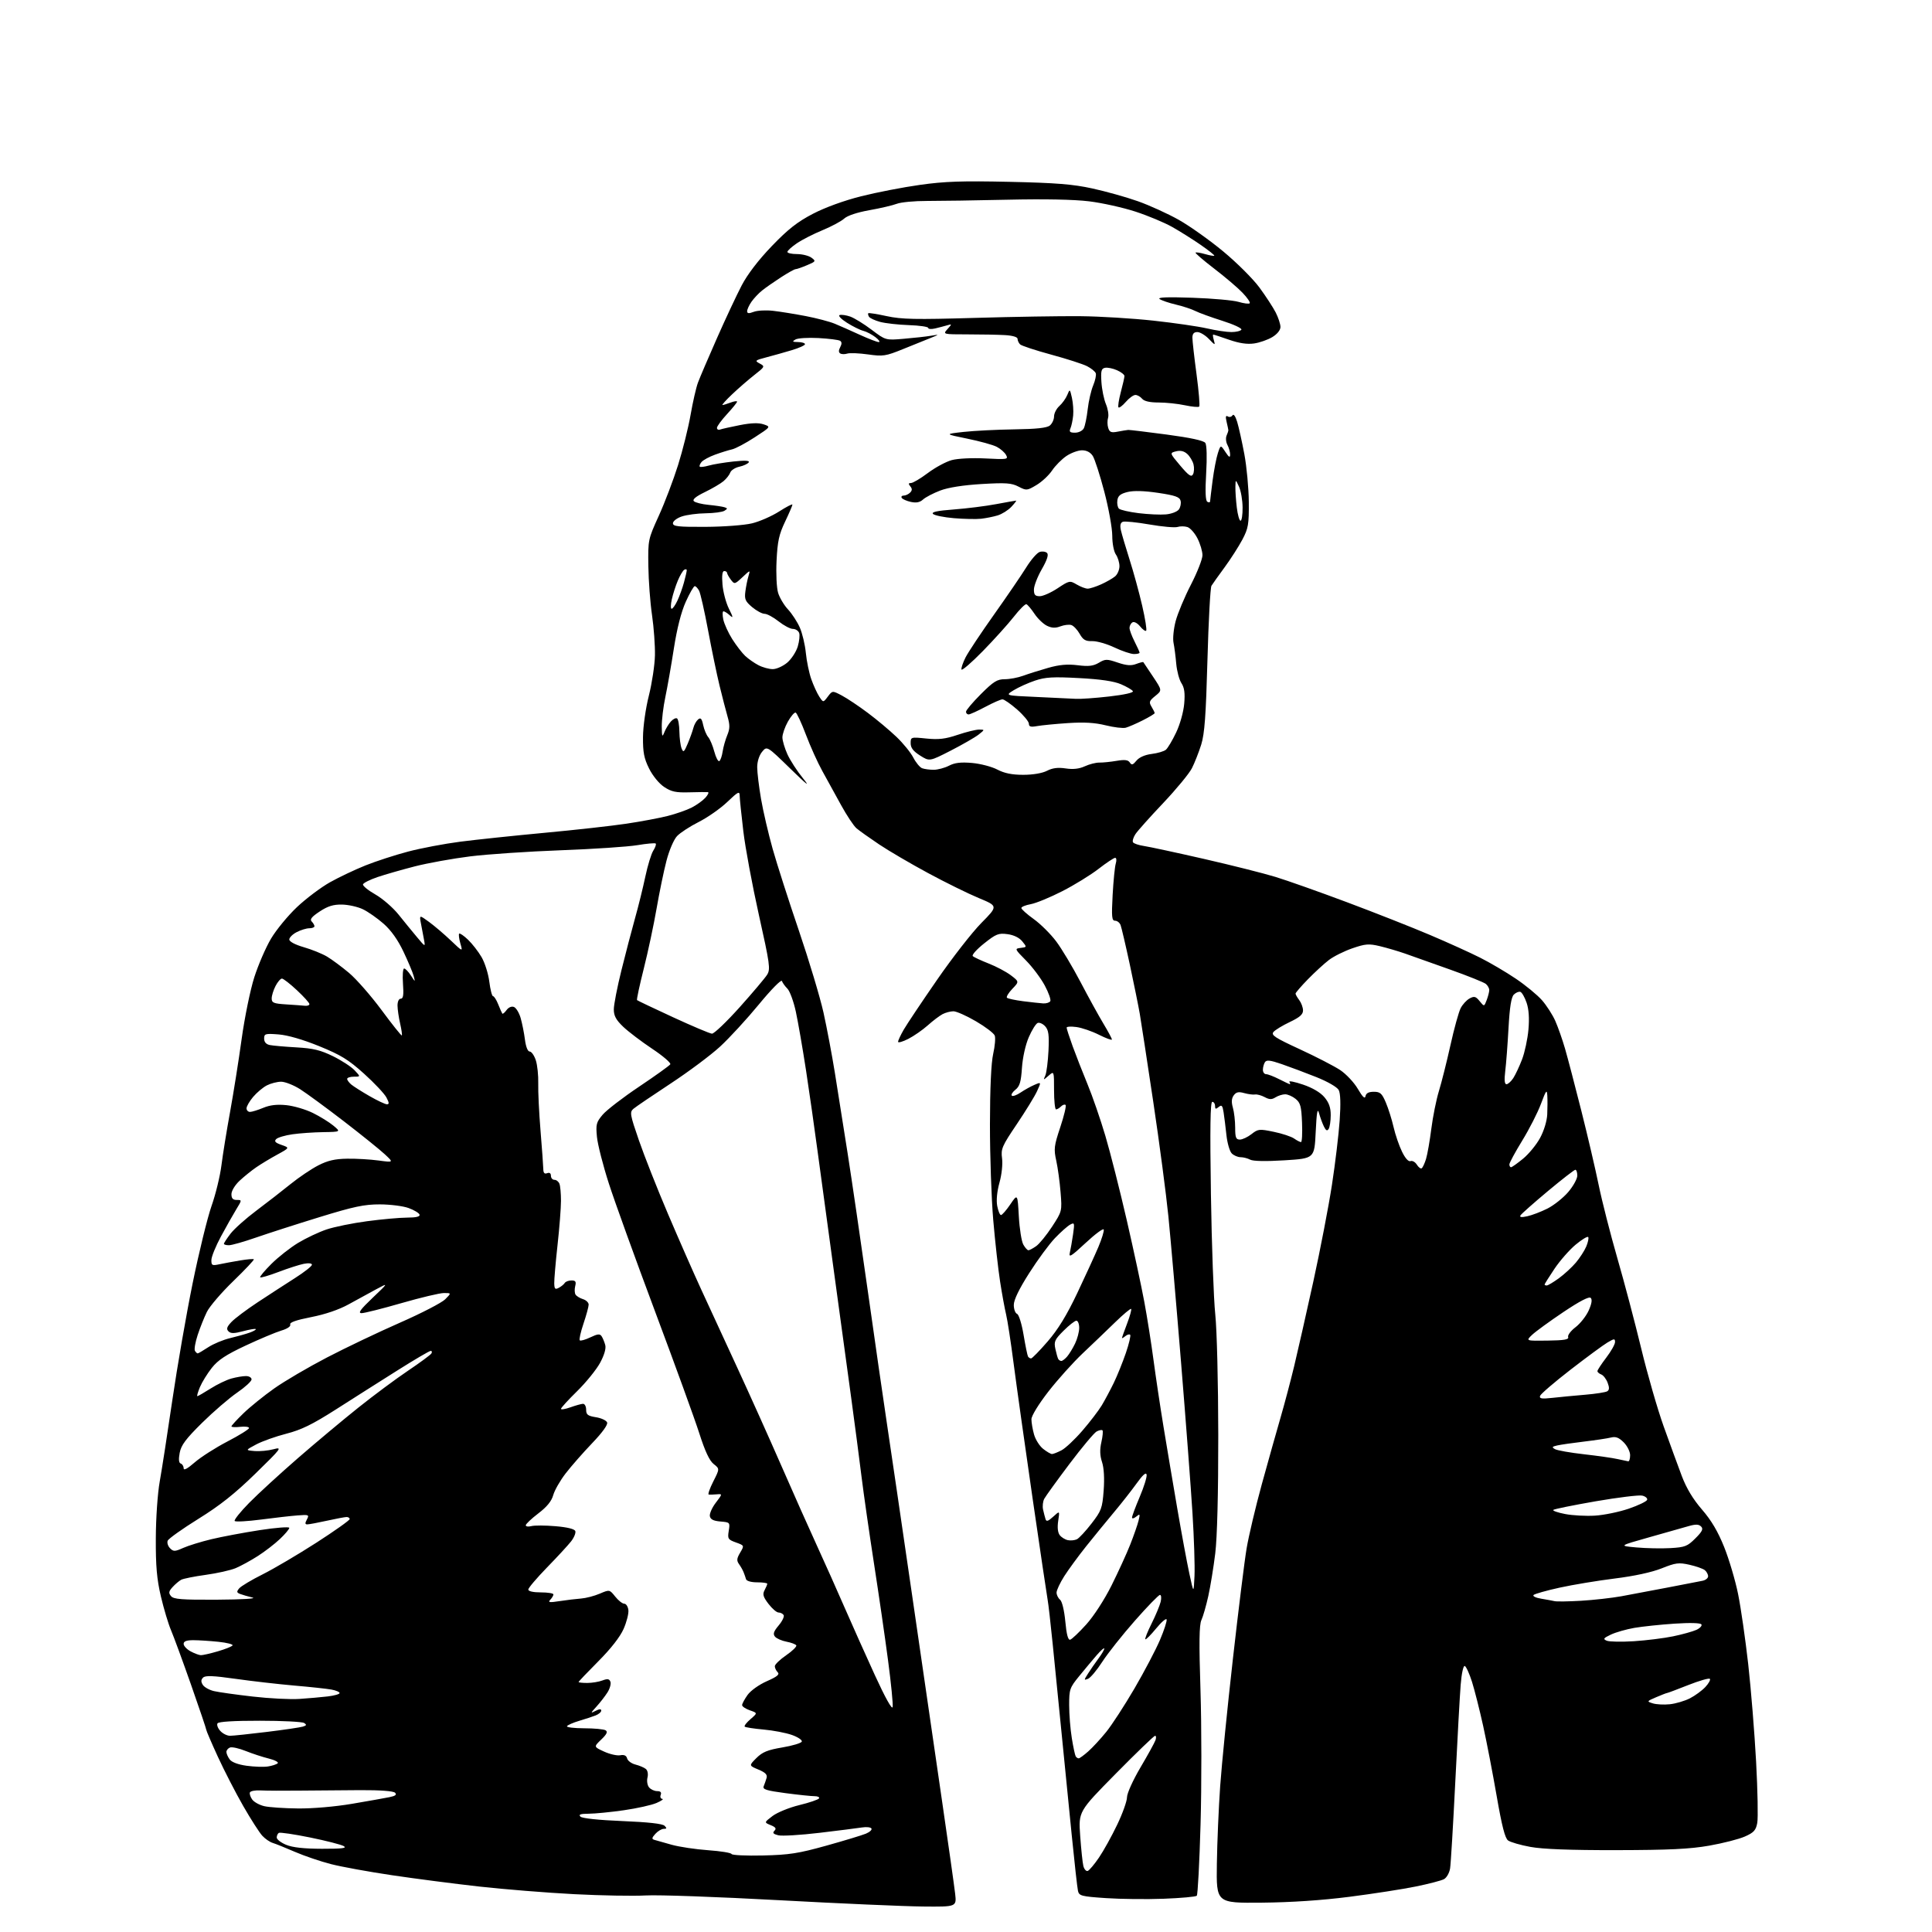 <?xml version="1.0" encoding="UTF-8" standalone="no"?>
<svg 
  version="1.1" 
  xmlns="http://www.w3.org/2000/svg" 
  xmlns:xlink="http://www.w3.org/1999/xlink" 
  xmlns:svg="http://www.w3.org/2000/svg"
  xmlns:rdf="http://www.w3.org/1999/02/22-rdf-syntax-ns#"
  xmlns:cc="http://creativecommons.org/ns#"
  xmlns:dc="http://purl.org/dc/elements/1.1/"
  viewBox="0 0 768 768"
  width="768"
  height="768"
>
<style>svg {background-color: white; }</style>"
<path stroke="none" fill="black" fill-rule="evenodd" d="M366.89,757.87C359.53,757.80 333.70,756.67 309.50,755.35C285.30,754.03 261.54,753.18 256.71,753.47C251.87,753.75 239.05,753.52 228.21,752.96C217.37,752.40 200.40,751.03 190.50,749.93C180.60,748.82 164.99,746.80 155.82,745.43C146.65,744.07 135.75,742.09 131.60,741.02C127.45,739.96 121.00,737.77 117.28,736.16C113.55,734.54 109.56,732.94 108.41,732.59C107.26,732.25 105.39,730.96 104.26,729.73C103.12,728.50 99.72,723.20 96.70,717.94C93.68,712.68 89.14,703.86 86.60,698.33C84.07,692.81 82.00,687.99 82.00,687.63C82.00,687.27 79.28,679.21 75.95,669.73C72.62,660.26 69.03,650.48 67.97,648.00C66.91,645.52 65.11,639.50 63.96,634.62C62.34,627.71 61.89,622.56 61.94,611.50C61.97,603.47 62.65,593.62 63.50,588.89C64.33,584.27 66.59,569.70 68.52,556.50C70.44,543.30 74.07,522.44 76.57,510.16C79.07,497.87 82.46,484.04 84.08,479.42C85.71,474.81 87.48,467.54 88.02,463.27C88.56,458.99 90.10,449.43 91.46,442.00C92.81,434.57 94.89,421.52 96.06,413.00C97.25,404.41 99.49,393.48 101.08,388.50C102.66,383.55 105.65,376.64 107.73,373.14C109.80,369.64 114.46,363.98 118.07,360.57C121.69,357.16 127.60,352.72 131.20,350.70C134.81,348.68 141.16,345.67 145.31,344.01C149.46,342.35 157.05,339.88 162.18,338.53C167.31,337.17 176.68,335.40 183.00,334.58C189.32,333.77 204.40,332.18 216.50,331.05C228.60,329.93 243.22,328.30 249.00,327.43C254.78,326.57 262.17,325.18 265.44,324.35C268.71,323.52 272.98,322.03 274.94,321.03C276.90,320.03 279.36,318.26 280.40,317.11C281.45,315.95 281.90,314.95 281.40,314.89C280.91,314.83 277.57,314.86 274.00,314.96C268.67,315.12 266.87,314.73 264.00,312.82C261.98,311.48 259.45,308.38 258.02,305.50C256.01,301.46 255.55,299.07 255.60,293.00C255.64,288.75 256.65,281.60 257.94,276.50C259.18,271.55 260.27,264.35 260.35,260.50C260.43,256.65 259.91,249.45 259.19,244.50C258.46,239.55 257.81,230.78 257.73,225.00C257.58,214.62 257.63,214.39 261.87,205.06C264.24,199.87 267.69,190.77 269.55,184.85C271.41,178.92 273.64,169.94 274.52,164.89C275.40,159.83 276.71,154.08 277.45,152.10C278.18,150.12 281.57,142.20 284.97,134.50C288.37,126.80 292.80,117.35 294.81,113.50C297.15,109.02 301.47,103.38 306.81,97.82C313.25,91.12 316.96,88.21 323.14,84.99C328.01,82.46 335.51,79.73 342.32,78.02C348.47,76.47 358.99,74.43 365.70,73.49C375.54,72.10 382.44,71.87 401.20,72.28C419.76,72.69 426.47,73.22 434.20,74.91C439.53,76.07 447.68,78.35 452.29,79.98C456.91,81.61 464.25,84.95 468.60,87.40C472.94,89.85 480.90,95.50 486.27,99.96C491.65,104.41 498.11,110.86 500.63,114.28C503.15,117.70 506.06,122.17 507.11,124.21C508.15,126.25 509.00,128.84 509.00,129.97C509.00,131.22 507.73,132.80 505.78,133.99C504.01,135.06 500.75,136.21 498.53,136.53C495.77,136.93 492.64,136.46 488.59,135.06C485.34,133.92 482.50,133.00 482.28,133.00C482.05,133.00 482.16,134.01 482.53,135.25C483.15,137.35 483.01,137.31 480.56,134.75C479.11,133.24 477.04,132.00 475.96,132.00C474.59,132.00 474.00,132.68 474.00,134.25C474.00,135.49 474.73,142.02 475.64,148.78C476.54,155.53 477.02,161.31 476.71,161.62C476.39,161.94 473.83,161.70 471.02,161.10C468.20,160.49 463.50,160.00 460.57,160.00C457.06,160.00 454.82,159.49 454.00,158.50C453.32,157.67 452.11,157.00 451.33,157.00C450.55,157.00 448.84,158.24 447.54,159.75C446.24,161.26 444.92,162.25 444.62,161.95C444.32,161.65 444.73,158.95 445.52,155.95C446.32,152.95 446.98,150.05 446.99,149.49C446.99,148.94 445.66,147.89 444.02,147.17C442.38,146.44 440.24,146.01 439.27,146.21C437.79,146.50 437.55,147.44 437.83,151.85C438.01,154.75 438.82,158.71 439.62,160.64C440.43,162.57 440.81,165.01 440.48,166.07C440.14,167.13 440.17,168.94 440.53,170.10C441.08,171.84 441.73,172.09 444.35,171.58C446.08,171.24 447.95,170.94 448.50,170.90C449.05,170.87 455.95,171.70 463.84,172.75C473.32,174.02 478.50,175.14 479.14,176.08C479.71,176.92 479.84,181.85 479.47,188.14C479.05,195.31 479.20,199.00 479.92,199.45C480.52,199.82 481.01,199.75 481.03,199.31C481.05,198.86 481.50,195.13 482.03,191.00C482.57,186.88 483.51,182.00 484.12,180.15C485.22,176.79 485.22,176.79 487.11,179.65C488.55,181.83 488.99,182.07 488.99,180.68C489.00,179.69 488.52,177.96 487.92,176.86C487.33,175.75 487.18,174.09 487.58,173.17C487.99,172.25 488.30,171.28 488.29,171.00C488.27,170.72 487.96,169.22 487.59,167.67C487.11,165.65 487.25,165.04 488.07,165.54C488.71,165.94 489.55,165.73 489.94,165.10C490.37,164.41 491.12,165.47 491.80,167.72C492.43,169.80 493.71,175.55 494.64,180.50C495.57,185.45 496.37,194.00 496.42,199.50C496.49,208.47 496.23,210.01 493.86,214.50C492.40,217.25 489.23,222.20 486.81,225.50C484.38,228.80 482.03,232.11 481.57,232.86C481.12,233.61 480.40,246.89 479.98,262.36C479.37,284.50 478.85,291.67 477.50,296.00C476.55,299.02 474.89,303.24 473.81,305.37C472.73,307.50 467.57,313.75 462.35,319.27C457.12,324.78 452.17,330.33 451.34,331.60C450.51,332.87 450.08,334.32 450.39,334.82C450.70,335.32 452.65,335.98 454.73,336.29C456.80,336.59 467.50,338.90 478.50,341.41C489.50,343.92 502.32,347.15 507.00,348.58C511.68,350.01 524.50,354.55 535.50,358.67C546.50,362.79 561.29,368.62 568.37,371.63C575.45,374.63 584.45,378.71 588.37,380.69C592.29,382.66 598.68,386.42 602.56,389.04C606.45,391.66 611.12,395.51 612.96,397.60C614.79,399.69 617.18,403.40 618.26,405.85C619.34,408.30 621.09,413.27 622.14,416.90C623.19,420.53 626.09,431.60 628.59,441.50C631.09,451.40 634.20,464.72 635.51,471.11C636.82,477.49 640.15,490.54 642.91,500.11C645.68,509.67 649.94,525.83 652.40,536.00C654.85,546.17 658.87,560.12 661.33,567.00C663.79,573.88 667.04,582.76 668.54,586.74C670.38,591.60 673.01,595.97 676.58,600.09C680.30,604.38 682.92,608.82 685.40,615.02C687.34,619.87 689.83,628.26 690.92,633.67C692.02,639.08 693.82,651.60 694.94,661.50C696.05,671.40 697.46,688.86 698.08,700.31C698.70,711.75 698.90,722.70 698.54,724.64C697.99,727.58 697.17,728.48 693.61,730.05C691.26,731.09 684.88,732.72 679.42,733.68C671.71,735.03 663.50,735.42 642.50,735.46C624.17,735.49 613.20,735.07 608.34,734.17C604.40,733.45 600.41,732.29 599.48,731.61C598.26,730.72 597.01,725.83 594.95,713.94C593.38,704.90 590.96,692.33 589.56,686.00C588.16,679.67 586.17,671.82 585.14,668.54C584.10,665.26 582.80,662.43 582.26,662.25C581.69,662.06 581.00,665.26 580.64,669.71C580.30,673.99 579.33,691.45 578.49,708.50C577.64,725.55 576.72,740.96 576.43,742.74C576.15,744.52 575.05,746.44 574.00,747.00C572.94,747.57 567.90,748.88 562.79,749.92C557.68,750.97 545.85,752.80 536.50,754.00C525.43,755.42 513.22,756.23 501.50,756.34C483.50,756.50 483.50,756.50 483.72,741.00C483.84,732.48 484.44,718.52 485.04,710.00C485.64,701.48 487.91,678.75 490.09,659.50C492.26,640.25 494.71,620.45 495.55,615.50C496.38,610.55 499.10,599.08 501.59,590.00C504.09,580.92 507.44,569.00 509.04,563.50C510.64,558.00 513.08,548.77 514.47,543.00C515.86,537.23 519.27,522.15 522.05,509.50C524.82,496.85 528.16,479.52 529.47,471.00C530.78,462.48 532.16,450.96 532.54,445.40C533.00,438.80 532.86,434.61 532.16,433.30C531.54,432.14 527.78,429.97 523.26,428.16C518.96,426.45 512.78,424.13 509.53,423.01C504.91,421.42 503.46,421.25 502.83,422.24C502.39,422.93 502.02,424.29 502.02,425.25C502.01,426.21 502.58,427.00 503.29,427.00C504.00,427.00 506.34,427.90 508.50,429.00C510.66,430.10 512.58,431.00 512.77,431.00C512.96,431.00 512.86,430.58 512.54,430.06C512.22,429.54 514.66,430.03 517.96,431.14C521.75,432.42 524.90,434.28 526.48,436.16C528.30,438.32 529.00,440.31 528.98,443.33C528.98,445.62 528.61,448.07 528.16,448.77C527.57,449.70 527.06,449.43 526.26,447.77C525.65,446.52 524.79,444.15 524.34,442.50C523.72,440.24 523.39,442.10 523.01,450.00C522.50,460.50 522.50,460.50 510.67,461.24C503.29,461.70 498.14,461.61 496.98,460.99C495.96,460.45 494.23,460.00 493.14,460.00C492.04,460.00 490.47,459.33 489.64,458.50C488.82,457.68 487.87,454.41 487.53,451.25C487.19,448.09 486.68,444.00 486.40,442.18C485.97,439.42 485.64,439.06 484.44,440.05C483.29,441.01 483.00,440.92 483.00,439.62C483.00,438.73 482.50,438.00 481.90,438.00C481.11,438.00 480.96,448.33 481.36,474.75C481.67,494.96 482.45,516.45 483.09,522.50C483.74,528.69 484.26,549.67 484.28,570.50C484.30,593.77 483.85,611.21 483.08,617.50C482.41,623.00 481.16,630.65 480.31,634.50C479.45,638.35 478.23,642.62 477.58,644.00C476.70,645.86 476.60,652.98 477.21,671.91C477.66,685.89 477.68,709.82 477.24,725.10C476.81,740.38 476.13,753.20 475.74,753.59C475.35,753.99 469.46,754.52 462.66,754.78C455.86,755.04 445.50,754.93 439.64,754.53C429.85,753.87 428.95,753.63 428.51,751.65C428.24,750.47 427.13,740.50 426.03,729.50C424.93,718.50 423.12,700.27 422.00,689.00C420.88,677.73 419.29,661.75 418.46,653.50C417.63,645.25 416.73,637.38 416.46,636.00C416.19,634.62 413.49,616.40 410.45,595.50C407.42,574.60 404.04,550.52 402.93,542.00C401.83,533.48 400.48,524.70 399.94,522.50C399.40,520.30 398.33,514.45 397.56,509.50C396.79,504.55 395.56,493.52 394.83,485.00C394.10,476.48 393.51,459.38 393.52,447.00C393.54,432.60 394.00,422.49 394.81,418.92C395.50,415.86 395.78,412.58 395.42,411.65C395.06,410.72 391.70,408.16 387.96,405.98C384.21,403.79 380.19,402.00 379.01,402.00C377.83,402.00 375.89,402.51 374.68,403.14C373.48,403.77 370.83,405.78 368.80,407.60C366.76,409.42 363.27,411.84 361.05,412.98C358.82,414.11 357.00,414.63 357.00,414.12C357.00,413.62 358.01,411.45 359.25,409.30C360.49,407.15 366.44,398.25 372.48,389.52C378.51,380.78 386.44,370.61 390.10,366.90C396.74,360.17 396.74,360.17 389.12,357.01C384.93,355.27 375.86,350.81 368.96,347.08C362.06,343.36 353.28,338.22 349.46,335.66C345.63,333.09 341.58,330.21 340.46,329.25C339.34,328.29 336.58,324.12 334.32,320.00C332.06,315.88 328.72,309.80 326.89,306.50C325.05,303.20 322.12,296.69 320.36,292.03C318.60,287.37 316.76,283.42 316.28,283.26C315.79,283.10 314.40,284.72 313.19,286.87C311.99,289.02 311.01,291.84 311.02,293.14C311.03,294.44 311.93,297.46 313.02,299.86C314.11,302.26 316.88,306.54 319.18,309.36C322.22,313.12 320.86,312.08 314.12,305.50C304.88,296.50 304.88,296.50 302.94,298.86C301.78,300.27 301.00,302.74 301.00,304.98C301.00,307.05 301.69,312.73 302.53,317.62C303.37,322.50 305.45,331.42 307.14,337.44C308.84,343.46 313.53,358.09 317.57,369.94C321.60,381.80 326.00,396.45 327.35,402.50C328.69,408.55 330.73,419.35 331.88,426.50C333.04,433.65 335.32,448.05 336.95,458.50C338.59,468.95 342.21,493.70 345.01,513.50C347.80,533.30 351.21,556.92 352.58,566.00C353.95,575.08 358.44,605.67 362.56,634.00C366.67,662.33 372.08,699.45 374.56,716.50C377.05,733.55 379.35,749.86 379.68,752.75C380.28,758.00 380.28,758.00 366.89,757.87zM432.37,743.73C432.99,743.53 435.01,741.14 436.85,738.43C438.70,735.72 441.96,729.83 444.10,725.35C446.25,720.87 448.00,715.96 448.00,714.44C448.00,712.89 450.36,707.66 453.35,702.59C456.30,697.59 458.99,692.71 459.32,691.75C459.66,690.79 459.59,690.00 459.16,690.00C458.74,690.00 451.71,696.77 443.55,705.05C428.71,720.10 428.71,720.10 429.39,729.77C429.77,735.08 430.33,740.48 430.65,741.76C430.98,743.04 431.75,743.92 432.37,743.73zM303.31,737.58C313.72,737.34 317.39,736.77 328.47,733.68C335.61,731.69 342.69,729.54 344.21,728.91C345.73,728.28 346.72,727.36 346.41,726.85C346.10,726.35 344.42,726.16 342.67,726.44C340.93,726.72 333.31,727.68 325.75,728.58C318.18,729.48 310.80,729.92 309.35,729.55C307.37,729.05 307.00,728.60 307.86,727.74C308.71,726.89 308.34,726.33 306.36,725.52C303.73,724.45 303.73,724.45 307.11,721.88C308.98,720.47 313.77,718.52 317.76,717.55C321.75,716.58 325.27,715.38 325.57,714.89C325.87,714.40 325.08,714.01 323.81,714.01C322.54,714.02 317.33,713.47 312.23,712.80C304.56,711.78 303.06,711.30 303.59,710.03C303.94,709.19 304.45,707.71 304.73,706.75C305.10,705.45 304.25,704.59 301.46,703.42C297.69,701.85 297.69,701.85 300.68,698.85C303.08,696.46 305.13,695.62 311.02,694.63C315.06,693.95 318.53,692.90 318.73,692.30C318.94,691.69 317.16,690.51 314.80,689.67C312.43,688.83 307.36,687.86 303.53,687.52C299.70,687.18 296.33,686.66 296.03,686.36C295.74,686.07 296.77,684.73 298.33,683.39C301.17,680.95 301.17,680.95 298.08,679.88C296.39,679.29 295.00,678.36 295.00,677.81C295.00,677.26 295.97,675.45 297.16,673.78C298.38,672.06 301.69,669.70 304.80,668.32C308.93,666.50 310.01,665.61 309.15,664.75C308.52,664.12 308.00,663.04 308.00,662.35C308.00,661.66 310.03,659.70 312.52,657.99C315.01,656.28 316.81,654.50 316.53,654.05C316.25,653.60 314.49,652.94 312.61,652.59C310.74,652.23 308.69,651.33 308.07,650.59C307.20,649.53 307.53,648.52 309.54,646.13C310.97,644.43 311.86,642.58 311.51,642.02C311.17,641.46 310.26,641.00 309.49,641.00C308.73,641.00 306.92,639.45 305.48,637.56C303.36,634.78 303.06,633.75 303.93,632.13C304.52,631.03 305.00,629.88 305.00,629.57C305.00,629.25 303.19,629.00 300.97,629.00C298.61,629.00 296.78,628.48 296.56,627.75C296.36,627.06 295.93,625.83 295.60,625.00C295.28,624.17 294.46,622.72 293.78,621.77C292.77,620.37 292.86,619.51 294.22,617.21C295.90,614.36 295.90,614.36 292.52,613.14C289.39,612.01 289.18,611.66 289.69,608.53C290.23,605.20 290.17,605.13 286.38,604.82C283.61,604.59 282.42,603.99 282.18,602.70C281.99,601.71 283.05,599.31 284.53,597.37C287.23,593.83 287.23,593.83 284.87,594.02C283.57,594.13 282.15,594.17 281.73,594.11C281.31,594.05 282.12,591.72 283.53,588.93C286.10,583.87 286.10,583.87 283.69,581.97C282.02,580.66 280.26,576.90 277.99,569.79C276.18,564.13 268.29,542.40 260.46,521.50C252.64,500.60 244.34,477.65 242.04,470.50C239.73,463.35 237.60,455.01 237.30,451.97C236.81,446.97 237.03,446.12 239.55,443.13C241.08,441.31 247.62,436.27 254.09,431.94C260.55,427.61 266.11,423.62 266.45,423.08C266.78,422.54 263.56,419.77 259.28,416.92C255.00,414.07 249.81,410.13 247.75,408.17C244.87,405.42 244.00,403.81 244.00,401.24C244.00,399.39 245.36,392.40 247.03,385.69C248.69,378.99 251.13,369.68 252.44,365.00C253.76,360.32 255.59,352.90 256.52,348.50C257.45,344.10 258.87,339.45 259.68,338.16C260.50,336.88 260.93,335.60 260.66,335.32C260.38,335.05 257.08,335.34 253.33,335.97C249.57,336.60 235.93,337.51 223.00,337.99C210.07,338.47 193.84,339.56 186.92,340.42C180.00,341.28 170.10,343.07 164.92,344.39C159.74,345.72 153.05,347.64 150.07,348.65C147.08,349.67 144.48,350.97 144.30,351.54C144.12,352.11 146.32,353.92 149.19,355.55C152.06,357.19 156.23,360.80 158.45,363.58C160.68,366.36 163.98,370.41 165.80,372.57C169.09,376.50 169.09,376.50 168.54,373.50C168.24,371.85 167.69,368.96 167.33,367.08C166.68,363.66 166.68,363.66 170.59,366.51C172.74,368.09 176.63,371.40 179.24,373.89C183.98,378.40 183.98,378.40 183.00,375.02C182.47,373.16 182.26,371.41 182.53,371.14C182.80,370.87 184.38,371.95 186.04,373.54C187.71,375.13 190.13,378.25 191.43,380.47C192.73,382.69 194.12,387.09 194.51,390.25C194.91,393.41 195.57,396.00 195.99,396.00C196.41,396.00 197.34,397.46 198.05,399.25C198.76,401.04 199.50,402.69 199.68,402.93C199.87,403.16 200.63,402.53 201.37,401.51C202.16,400.43 203.36,399.92 204.29,400.28C205.16,400.62 206.37,402.60 206.97,404.69C207.57,406.79 208.34,410.64 208.67,413.25C209.04,416.13 209.78,418.00 210.56,418.00C211.27,418.00 212.36,419.56 212.99,421.46C213.61,423.36 214.05,427.52 213.96,430.71C213.87,433.89 214.28,442.35 214.87,449.50C215.46,456.65 215.95,463.50 215.97,464.72C215.99,466.27 216.45,466.77 217.50,466.36C218.45,466.00 219.00,466.38 219.00,467.39C219.00,468.28 219.63,469.00 220.39,469.00C221.16,469.00 222.06,469.71 222.39,470.58C222.73,471.45 223.00,474.49 223.00,477.34C223.00,480.18 222.38,488.13 221.62,495.01C220.86,501.88 220.28,508.71 220.32,510.18C220.39,512.41 220.69,512.70 222.14,511.92C223.10,511.41 224.17,510.54 224.50,509.99C224.84,509.45 226.04,509.00 227.17,509.00C228.80,509.00 229.10,509.46 228.65,511.26C228.34,512.50 228.40,514.01 228.79,514.62C229.18,515.23 230.51,516.05 231.75,516.43C232.99,516.82 234.00,517.79 234.00,518.60C234.00,519.40 233.08,522.80 231.95,526.15C230.82,529.50 230.15,532.49 230.46,532.80C230.77,533.11 232.66,532.58 234.67,531.62C237.61,530.22 238.47,530.14 239.16,531.19C239.63,531.91 240.28,533.49 240.60,534.69C240.97,536.08 240.20,538.69 238.52,541.79C237.05,544.48 232.96,549.53 229.43,553.00C225.89,556.47 223.00,559.63 223.00,560.03C223.00,560.44 224.69,560.16 226.75,559.43C228.81,558.69 231.06,558.07 231.75,558.04C232.44,558.02 233.00,559.07 233.00,560.37C233.00,562.36 233.64,562.85 236.89,563.37C239.03,563.71 241.03,564.64 241.34,565.45C241.69,566.35 239.43,569.48 235.38,573.70C231.80,577.44 227.07,582.83 224.88,585.67C222.68,588.51 220.45,592.41 219.92,594.33C219.25,596.74 217.42,598.99 213.98,601.61C211.24,603.70 209.00,605.82 209.00,606.32C209.00,606.82 210.01,606.97 211.23,606.65C212.46,606.33 216.78,606.34 220.82,606.69C225.50,607.08 228.37,607.79 228.69,608.62C228.96,609.35 228.21,611.19 227.02,612.72C225.82,614.25 221.51,618.93 217.42,623.12C213.34,627.32 210.00,631.25 210.00,631.87C210.00,632.56 211.96,633.00 215.00,633.00C217.75,633.00 220.00,633.36 220.00,633.80C220.00,634.24 219.44,635.19 218.75,635.92C217.72,637.00 218.38,637.10 222.50,636.46C225.25,636.04 229.07,635.58 231.00,635.44C232.93,635.29 236.26,634.43 238.40,633.51C242.30,631.85 242.30,631.85 244.56,634.67C245.80,636.23 247.42,637.50 248.16,637.50C248.89,637.50 249.63,638.64 249.79,640.02C249.96,641.41 249.10,644.78 247.89,647.52C246.51,650.67 242.81,655.40 237.85,660.38C233.53,664.72 230.00,668.43 230.00,668.63C230.00,668.83 231.55,669.00 233.43,669.00C235.32,669.00 238.04,668.56 239.47,668.01C241.51,667.24 242.20,667.35 242.65,668.52C242.96,669.34 242.44,671.25 241.48,672.76C240.52,674.27 238.56,676.80 237.12,678.38C234.69,681.05 234.66,681.17 236.75,680.09C238.26,679.31 239.00,679.28 239.00,679.99C239.00,680.57 237.99,681.44 236.75,681.92C235.51,682.40 232.56,683.37 230.20,684.07C227.83,684.78 225.67,685.72 225.39,686.18C225.11,686.63 228.17,687.01 232.19,687.02C236.21,687.02 240.06,687.39 240.75,687.83C241.67,688.41 241.19,689.40 239.00,691.50C235.99,694.39 235.99,694.39 240.13,696.28C242.41,697.33 245.30,697.98 246.56,697.74C248.12,697.45 248.99,697.85 249.29,699.01C249.54,699.95 251.03,701.04 252.61,701.44C254.20,701.84 256.05,702.63 256.73,703.19C257.46,703.80 257.73,705.23 257.38,706.63C257.05,707.95 257.33,709.69 258.01,710.51C258.69,711.33 260.14,712.00 261.23,712.00C262.58,712.00 263.03,712.48 262.64,713.50C262.32,714.33 262.61,715.04 263.28,715.08C263.95,715.13 262.93,715.86 261.00,716.70C259.07,717.55 253.22,718.85 248.00,719.60C242.78,720.35 236.50,720.97 234.05,720.98C230.72,721.00 229.89,721.29 230.74,722.14C231.43,722.83 237.95,723.52 247.40,723.90C257.63,724.32 263.35,724.95 264.17,725.77C265.14,726.74 265.08,727.00 263.85,727.00C263.01,727.00 261.50,727.89 260.52,728.98C259.09,730.56 259.01,731.04 260.11,731.37C260.88,731.60 263.98,732.48 267.00,733.32C270.02,734.16 276.55,735.14 281.50,735.49C286.45,735.84 290.64,736.52 290.81,737.00C290.98,737.47 296.61,737.74 303.31,737.58zM128.00,734.92C136.03,734.93 138.06,734.68 136.63,733.85C135.60,733.25 129.57,731.71 123.22,730.42C116.87,729.13 111.30,728.31 110.84,728.60C110.38,728.88 110.00,729.72 110.00,730.45C110.00,731.19 111.69,732.49 113.75,733.34C116.32,734.41 120.82,734.90 128.00,734.92zM118.50,718.89C124.30,718.95 133.33,718.17 140.00,717.03C146.32,715.96 152.99,714.77 154.81,714.40C157.19,713.92 157.82,713.42 157.04,712.64C156.37,711.97 151.12,711.57 143.23,711.61C136.23,711.64 125.33,711.72 119.00,711.80C112.67,711.88 105.74,711.84 103.59,711.72C101.44,711.60 99.53,711.97 99.33,712.54C99.13,713.11 99.56,714.39 100.29,715.38C101.01,716.36 103.15,717.54 105.05,717.98C106.95,718.43 113.00,718.84 118.50,718.89zM106.50,702.20C108.15,701.95 109.89,701.38 110.38,700.94C110.86,700.50 109.28,699.66 106.88,699.06C104.47,698.47 100.33,697.11 97.68,696.05C95.03,694.98 92.22,694.36 91.43,694.66C90.64,694.97 90.00,695.75 90.00,696.42C90.00,697.08 90.58,698.42 91.30,699.39C92.11,700.50 94.65,701.45 98.05,701.92C101.05,702.33 104.85,702.46 106.50,702.20zM428.81,698.97C429.19,698.96 430.89,697.72 432.58,696.22C434.28,694.73 437.50,691.24 439.74,688.47C441.98,685.71 447.02,677.95 450.95,671.23C454.87,664.51 459.44,655.82 461.10,651.92C462.76,648.03 463.95,644.36 463.75,643.76C463.56,643.17 461.67,644.79 459.56,647.37C457.44,649.94 455.53,651.86 455.29,651.63C455.06,651.39 456.18,648.57 457.79,645.35C459.40,642.13 461.01,638.26 461.38,636.75C461.74,635.24 461.62,634.00 461.10,634.00C460.59,634.00 456.10,638.61 451.14,644.25C446.17,649.89 440.34,657.24 438.17,660.60C436.01,663.95 433.46,666.99 432.49,667.36C430.84,668.00 430.84,667.89 432.51,665.27C433.47,663.75 435.33,661.07 436.63,659.32C437.93,657.57 438.99,655.77 438.97,655.32C438.96,654.87 437.58,656.08 435.92,658.00C434.26,659.92 431.12,663.68 428.95,666.34C425.23,670.90 425.00,671.56 425.01,677.84C425.01,681.50 425.48,687.39 426.06,690.93C426.63,694.46 427.33,697.72 427.61,698.18C427.89,698.63 428.43,698.99 428.81,698.97zM91.43,690.00C92.60,690.00 99.17,689.31 106.03,688.47C112.89,687.63 119.35,686.68 120.38,686.36C121.89,685.90 121.99,685.61 120.88,684.91C120.12,684.42 112.21,684.02 103.31,684.02C92.94,684.01 86.88,684.38 86.46,685.06C86.10,685.65 86.59,687.00 87.56,688.06C88.52,689.13 90.27,690.00 91.43,690.00zM354.84,678.58C355.05,677.53 354.23,669.20 353.02,660.08C351.82,650.96 349.30,633.60 347.42,621.50C345.55,609.40 343.32,593.88 342.47,587.00C341.62,580.12 339.80,566.17 338.41,556.00C337.03,545.83 333.92,523.10 331.51,505.50C329.09,487.90 326.16,466.30 324.98,457.50C323.81,448.70 321.75,434.30 320.41,425.50C319.06,416.70 317.23,406.18 316.35,402.12C315.47,398.06 313.96,393.96 313.00,393.00C312.04,392.04 311.06,390.67 310.82,389.96C310.58,389.24 306.52,393.37 301.67,399.27C296.87,405.10 289.92,412.66 286.22,416.06C282.53,419.46 273.65,426.08 266.50,430.78C259.35,435.48 252.74,439.97 251.82,440.75C250.26,442.08 250.42,442.99 253.99,453.34C256.11,459.48 261.29,472.60 265.51,482.50C269.73,492.40 275.66,505.90 278.70,512.50C281.73,519.10 288.17,533.05 293.00,543.50C297.83,553.95 305.72,571.50 310.53,582.50C315.33,593.50 321.75,607.90 324.78,614.50C327.81,621.10 332.74,632.12 335.73,639.00C338.72,645.88 344.17,658.02 347.82,666.00C351.89,674.87 354.62,679.76 354.84,678.58zM663.75,677.47C666.09,677.23 669.69,676.17 671.75,675.12C673.81,674.06 676.59,672.03 677.92,670.60C679.25,669.17 680.05,667.71 679.69,667.36C679.33,667.00 675.45,668.12 671.07,669.85C666.69,671.58 662.91,673.00 662.67,673.00C662.44,673.00 660.50,673.75 658.37,674.66C654.58,676.29 654.55,676.34 657.00,677.11C658.38,677.55 661.41,677.71 663.75,677.47zM119.00,675.35C122.58,675.11 127.64,674.67 130.25,674.36C132.86,674.06 135.00,673.45 135.00,673.02C135.00,672.58 133.54,671.95 131.75,671.63C129.96,671.30 123.33,670.58 117.00,670.04C110.67,669.49 100.19,668.29 93.70,667.37C84.65,666.09 81.62,665.98 80.72,666.88C79.87,667.73 79.84,668.52 80.62,669.76C81.22,670.70 83.23,671.82 85.10,672.25C86.97,672.68 93.90,673.66 100.50,674.41C107.10,675.17 115.42,675.59 119.00,675.35zM79.85,657.96C80.59,657.98 83.62,657.30 86.58,656.43C89.54,655.57 92.18,654.51 92.45,654.07C92.72,653.64 90.19,652.99 86.83,652.64C83.46,652.29 78.97,652.00 76.85,652.00C74.13,652.00 73.00,652.43 73.00,653.47C73.00,654.28 74.24,655.61 75.75,656.43C77.26,657.25 79.11,657.94 79.85,657.96zM649.50,652.41C654.45,652.09 661.47,651.22 665.11,650.46C668.74,649.71 672.89,648.55 674.33,647.90C675.76,647.24 676.67,646.27 676.34,645.73C675.97,645.13 671.85,645.02 665.62,645.43C660.05,645.80 652.87,646.56 649.66,647.11C646.44,647.67 642.25,648.87 640.34,649.78C637.38,651.19 637.14,651.54 638.69,652.20C639.68,652.63 644.55,652.72 649.50,652.41zM425.40,651.81C426.07,651.64 428.95,648.91 431.80,645.75C434.80,642.42 439.03,635.89 441.85,630.25C444.52,624.89 447.87,617.58 449.28,614.00C450.69,610.42 452.18,606.15 452.59,604.50C453.26,601.78 453.17,601.63 451.67,602.87C450.75,603.63 450.00,603.79 450.00,603.23C450.00,602.67 451.38,598.98 453.06,595.02C454.74,591.07 455.97,587.11 455.80,586.21C455.59,585.11 454.30,586.23 451.82,589.69C449.80,592.50 445.75,597.66 442.82,601.15C439.90,604.64 434.94,610.71 431.80,614.63C428.67,618.55 424.74,623.93 423.05,626.57C421.37,629.22 420.00,632.15 420.00,633.07C420.00,634.00 420.62,635.27 421.39,635.90C422.20,636.58 423.06,640.16 423.48,644.58C423.96,649.73 424.57,652.01 425.40,651.81zM628.50,636.33C633.45,636.04 640.65,635.23 644.50,634.54C648.35,633.84 656.67,632.27 663.00,631.05C669.33,629.82 675.51,628.63 676.75,628.39C677.99,628.15 679.00,627.35 679.00,626.60C679.00,625.86 678.42,624.76 677.71,624.17C677.00,623.58 674.25,622.62 671.61,622.02C667.32,621.06 666.11,621.22 660.55,623.44C656.65,625.00 649.66,626.52 641.91,627.48C635.08,628.33 625.23,629.96 620.00,631.11C614.77,632.26 610.10,633.58 609.62,634.03C609.14,634.49 610.49,635.15 612.62,635.50C614.75,635.85 617.17,636.30 618.00,636.49C618.83,636.69 623.55,636.62 628.50,636.33zM86.37,635.90C96.33,635.84 102.18,635.48 100.36,635.05C98.63,634.63 96.44,634.00 95.50,633.64C94.05,633.08 93.99,632.72 95.08,631.40C95.80,630.54 100.01,628.02 104.44,625.81C108.87,623.59 118.46,617.94 125.75,613.25C133.04,608.56 139.00,604.33 139.00,603.86C139.00,603.39 138.44,603.02 137.75,603.04C137.06,603.05 133.57,603.71 130.00,604.50C126.42,605.29 122.92,605.95 122.21,605.96C121.24,605.99 121.19,605.52 121.99,604.02C122.99,602.15 122.78,602.05 118.28,602.40C115.65,602.60 109.11,603.34 103.74,604.05C98.38,604.75 93.68,605.01 93.30,604.63C92.92,604.26 95.51,601.00 99.06,597.40C102.60,593.80 111.35,585.78 118.50,579.57C125.65,573.36 136.45,564.33 142.50,559.51C148.55,554.68 157.40,548.10 162.18,544.89C166.95,541.68 171.14,538.59 171.49,538.02C171.83,537.46 171.70,537.00 171.20,537.00C170.69,537.00 164.70,540.52 157.89,544.82C151.07,549.11 140.10,556.08 133.49,560.30C124.14,566.26 119.78,568.39 113.82,569.92C109.61,571.00 104.21,572.92 101.83,574.19C97.50,576.50 97.50,576.50 101.21,576.81C103.25,576.98 106.63,576.66 108.71,576.10C112.31,575.13 111.95,575.62 101.48,585.83C93.35,593.76 87.41,598.47 78.83,603.79C72.44,607.76 66.96,611.66 66.65,612.47C66.34,613.28 66.77,614.62 67.60,615.46C68.96,616.82 69.51,616.80 72.81,615.33C74.84,614.42 79.88,612.86 84.00,611.87C88.12,610.88 96.79,609.25 103.25,608.25C109.71,607.25 115.00,606.85 115.00,607.35C115.00,607.85 113.31,609.86 111.25,611.80C109.19,613.75 105.23,616.80 102.45,618.57C99.67,620.35 95.73,622.50 93.69,623.36C91.65,624.21 86.29,625.41 81.78,626.03C77.27,626.65 72.88,627.53 72.03,627.98C71.18,628.44 69.63,629.75 68.60,630.89C67.06,632.59 66.95,633.24 67.98,634.48C69.03,635.74 72.19,635.98 86.37,635.90zM474.83,626.50C475.01,622.65 474.65,611.40 474.03,601.50C473.42,591.60 471.37,564.60 469.48,541.50C467.60,518.40 465.33,492.30 464.45,483.50C463.57,474.70 460.87,454.23 458.44,438.00C456.01,421.77 453.60,406.02 453.08,403.00C452.56,399.98 450.78,391.19 449.13,383.48C447.47,375.77 445.81,368.68 445.45,367.73C445.08,366.78 444.10,366.00 443.26,366.00C441.96,366.00 441.82,364.51 442.29,355.75C442.60,350.11 443.16,344.49 443.54,343.25C443.92,342.01 443.81,341.00 443.29,341.00C442.77,341.00 439.81,342.97 436.70,345.38C433.60,347.79 427.11,351.79 422.28,354.26C417.45,356.73 411.81,359.05 409.75,359.42C407.69,359.79 406.00,360.48 406.00,360.95C406.00,361.42 408.22,363.41 410.93,365.35C413.64,367.30 417.65,371.28 419.84,374.20C422.03,377.11 426.38,384.38 429.51,390.35C432.63,396.32 436.72,403.74 438.59,406.85C440.46,409.96 442.00,412.82 442.00,413.21C442.00,413.60 439.70,412.76 436.88,411.35C434.07,409.93 430.02,408.54 427.88,408.26C425.75,407.97 424.00,408.08 424.00,408.50C424.00,408.92 425.08,412.24 426.39,415.88C427.71,419.52 430.38,426.32 432.31,431.00C434.25,435.68 437.44,444.91 439.40,451.52C441.36,458.14 445.18,473.21 447.90,485.02C450.62,496.84 453.76,511.45 454.88,517.50C456.01,523.55 457.64,533.90 458.52,540.50C459.40,547.10 461.18,559.02 462.49,567.00C463.80,574.98 466.26,589.60 467.96,599.50C469.66,609.40 471.83,621.10 472.78,625.50C474.50,633.50 474.50,633.50 474.83,626.50zM663.97,615.40C669.79,615.07 670.78,614.69 673.93,611.53C676.69,608.78 677.17,607.77 676.21,606.81C675.29,605.89 674.07,605.85 671.24,606.66C669.19,607.25 662.10,609.26 655.50,611.12C643.50,614.50 643.50,614.50 650.50,615.13C654.35,615.48 660.41,615.60 663.97,615.40zM428.09,611.88C428.96,611.45 431.58,608.63 433.91,605.61C437.82,600.55 438.19,599.54 438.72,592.53C439.08,587.71 438.85,583.56 438.08,581.21C437.22,578.60 437.14,576.25 437.81,573.30C438.34,570.99 438.53,568.87 438.25,568.58C437.97,568.30 436.92,568.51 435.92,569.04C434.92,569.58 430.06,575.39 425.11,581.96C420.17,588.52 415.67,594.75 415.11,595.79C414.56,596.83 414.34,598.76 414.64,600.09C414.94,601.41 415.37,603.13 415.62,603.90C415.95,604.96 416.68,604.72 418.67,602.90C421.28,600.50 421.28,600.50 420.65,604.58C420.26,607.19 420.48,609.23 421.27,610.25C421.94,611.12 423.40,612.02 424.50,612.24C425.60,612.47 427.22,612.30 428.09,611.88zM634.00,602.49C637.58,602.28 643.62,601.03 647.44,599.73C651.26,598.42 654.55,596.84 654.76,596.21C654.97,595.59 654.10,594.83 652.82,594.53C651.54,594.23 643.20,595.25 634.28,596.79C625.36,598.34 617.79,599.88 617.45,600.21C617.12,600.55 619.24,601.29 622.17,601.85C625.10,602.42 630.42,602.71 634.00,602.49zM77.39,581.33C79.80,579.23 85.65,575.49 90.39,573.02C95.12,570.56 99.00,568.15 99.00,567.66C99.00,567.18 97.42,566.97 95.50,567.19C93.58,567.41 92.00,567.33 92.00,567.01C92.00,566.69 94.14,564.36 96.75,561.83C99.36,559.30 104.88,554.84 109.00,551.93C113.12,549.01 122.58,543.47 130.00,539.61C137.43,535.74 150.47,529.53 158.98,525.79C167.50,522.05 175.59,517.87 176.96,516.50C179.45,514.00 179.45,514.00 176.47,514.00C174.83,514.00 167.25,515.80 159.62,518.00C152.00,520.20 144.85,522.00 143.74,522.00C142.20,522.00 143.23,520.57 148.11,515.92C154.50,509.84 154.50,509.84 149.50,512.53C146.75,514.01 141.80,516.72 138.50,518.54C134.72,520.62 129.24,522.49 123.70,523.57C117.70,524.75 115.05,525.68 115.37,526.51C115.65,527.25 114.24,528.21 111.79,528.94C109.57,529.61 103.18,532.29 97.59,534.91C89.82,538.55 86.67,540.63 84.20,543.75C82.43,545.99 80.30,549.44 79.47,551.41C78.65,553.39 78.19,555.00 78.45,555.00C78.72,555.00 81.07,553.64 83.68,551.99C86.29,550.33 90.02,548.53 91.97,547.99C93.91,547.45 96.51,547.01 97.75,547.01C98.99,547.00 100.00,547.60 100.00,548.33C100.00,549.07 97.42,551.43 94.28,553.58C91.13,555.74 84.86,561.14 80.35,565.58C73.84,572.01 72.00,574.46 71.43,577.53C70.94,580.14 71.08,581.53 71.85,581.78C72.48,581.99 73.00,582.84 73.00,583.67C73.00,584.65 74.52,583.84 77.39,581.33zM647.25,580.90C647.66,580.95 648.00,579.85 648.00,578.45C648.00,577.05 646.85,574.76 645.45,573.36C643.53,571.44 642.28,570.96 640.38,571.44C638.99,571.79 634.18,572.51 629.68,573.05C625.18,573.58 620.38,574.28 619.01,574.59C616.91,575.07 616.78,575.30 618.16,576.07C619.05,576.57 624.22,577.48 629.64,578.09C635.06,578.70 641.08,579.56 643.00,580.00C644.92,580.43 646.84,580.84 647.25,580.90zM418.18,578.00C418.69,578.00 420.38,577.34 421.94,576.53C423.50,575.73 427.22,572.24 430.21,568.78C433.20,565.33 436.68,560.78 437.95,558.69C439.21,556.59 441.37,552.54 442.76,549.69C444.14,546.83 446.29,541.50 447.55,537.83C448.80,534.16 449.57,530.90 449.26,530.59C448.94,530.27 448.08,530.52 447.34,531.13C446.60,531.74 446.00,532.08 446.00,531.87C446.00,531.67 446.92,529.08 448.04,526.13C449.17,523.17 449.89,520.55 449.64,520.31C449.40,520.07 446.51,522.48 443.23,525.68C439.95,528.88 434.16,534.42 430.37,538.00C426.59,541.58 420.45,548.41 416.74,553.18C412.83,558.21 410.00,562.84 410.01,564.18C410.01,565.46 410.47,568.17 411.04,570.20C411.61,572.24 413.24,574.83 414.67,575.95C416.10,577.08 417.68,578.00 418.18,578.00zM617.12,555.67C620.08,555.34 625.92,554.78 630.11,554.43C634.30,554.08 638.25,553.46 638.90,553.06C639.75,552.53 639.80,551.59 639.05,549.64C638.49,548.16 637.35,546.69 636.52,546.37C635.68,546.05 635.00,545.45 635.00,545.04C635.00,544.62 636.58,542.22 638.50,539.70C640.42,537.18 642.00,534.39 642.00,533.50C642.00,532.05 641.70,532.07 639.00,533.66C637.35,534.64 630.74,539.50 624.32,544.47C617.90,549.44 612.45,554.12 612.20,554.88C611.84,555.99 612.81,556.14 617.12,555.67zM421.90,541.00C422.34,541.00 423.37,540.21 424.20,539.25C425.03,538.29 426.45,535.97 427.35,534.10C428.26,532.22 429.00,529.41 429.00,527.85C429.00,526.28 428.50,525.00 427.88,525.00C427.27,525.00 424.98,526.79 422.80,528.97C419.26,532.50 418.90,533.30 419.53,536.22C419.92,538.02 420.43,539.84 420.68,540.25C420.92,540.66 421.47,541.00 421.90,541.00zM409.87,540.00C410.28,540.00 413.25,536.96 416.46,533.25C420.59,528.48 424.05,522.83 428.24,514.00C431.50,507.12 435.28,498.87 436.64,495.66C437.99,492.44 438.95,489.34 438.75,488.75C438.56,488.17 435.31,490.58 431.54,494.10C425.87,499.39 424.78,500.07 425.27,498.00C425.59,496.62 426.17,493.32 426.56,490.65C427.21,486.10 427.14,485.86 425.38,486.82C424.35,487.38 421.64,489.79 419.36,492.17C417.08,494.55 412.46,500.82 409.11,506.10C405.07,512.44 403.00,516.73 403.00,518.74C403.00,520.42 403.58,522.01 404.29,522.28C405.01,522.56 406.15,526.22 406.89,530.64C407.61,534.96 408.41,538.84 408.66,539.25C408.91,539.66 409.46,540.00 409.87,540.00zM78.58,538.00C78.83,538.00 80.72,536.90 82.77,535.55C84.82,534.20 88.75,532.57 91.50,531.92C94.25,531.26 97.75,530.28 99.28,529.73C100.81,529.18 101.89,528.55 101.67,528.33C101.45,528.11 99.19,528.49 96.64,529.17C93.06,530.13 91.74,530.14 90.82,529.22C89.90,528.30 90.16,527.46 91.98,525.53C93.27,524.15 97.97,520.62 102.41,517.69C106.86,514.76 113.54,510.42 117.25,508.06C120.96,505.70 124.00,503.31 124.00,502.76C124.00,502.16 122.69,502.01 120.75,502.39C118.96,502.75 114.44,504.20 110.69,505.63C106.95,507.05 103.68,508.01 103.43,507.76C103.18,507.51 105.19,505.10 107.90,502.40C110.60,499.71 115.39,495.95 118.53,494.05C121.67,492.16 126.75,489.76 129.81,488.73C132.86,487.70 140.12,486.22 145.93,485.45C151.74,484.67 158.90,484.03 161.83,484.02C165.45,484.01 167.04,483.62 166.78,482.83C166.56,482.19 164.61,481.01 162.44,480.22C160.27,479.42 155.12,478.77 151.00,478.76C144.79,478.75 140.65,479.63 127.00,483.83C117.92,486.62 106.56,490.28 101.75,491.95C96.94,493.63 92.10,495.00 91.00,495.00C89.90,495.00 89.00,494.74 89.00,494.43C89.00,494.12 90.18,492.32 91.62,490.43C93.06,488.54 97.67,484.42 101.87,481.27C106.07,478.12 112.20,473.36 115.50,470.69C118.80,468.02 123.75,464.68 126.50,463.27C130.25,461.34 133.12,460.67 138.00,460.60C141.57,460.54 147.20,460.87 150.50,461.32C156.50,462.13 156.50,462.13 152.94,458.82C150.98,456.99 143.66,451.10 136.68,445.72C129.70,440.35 121.87,434.61 119.30,432.97C116.72,431.34 113.32,430.00 111.75,430.00C110.18,430.00 107.63,430.66 106.07,431.46C104.51,432.27 102.06,434.33 100.62,436.04C99.18,437.75 98.00,439.79 98.00,440.58C98.00,441.36 98.62,442.00 99.38,442.00C100.14,442.00 102.49,441.27 104.62,440.39C107.32,439.26 110.10,438.94 113.86,439.32C116.82,439.63 121.54,441.02 124.37,442.42C127.19,443.81 130.85,446.07 132.50,447.44C135.50,449.93 135.50,449.93 128.50,450.04C124.65,450.10 119.13,450.48 116.23,450.90C113.33,451.31 110.43,452.17 109.79,452.81C108.91,453.69 109.41,454.25 111.90,455.12C115.18,456.26 115.18,456.26 110.21,458.98C107.47,460.47 103.72,462.74 101.87,464.01C100.02,465.28 97.04,467.68 95.25,469.35C93.40,471.08 92.00,473.39 92.00,474.70C92.00,476.37 92.57,477.00 94.10,477.00C96.20,477.00 96.20,477.00 93.91,480.75C92.65,482.81 89.92,487.65 87.84,491.50C85.76,495.35 84.04,499.57 84.03,500.88C84.00,503.03 84.30,503.19 87.25,502.56C89.04,502.18 92.75,501.50 95.50,501.04C98.25,500.58 100.68,500.38 100.90,500.59C101.13,500.80 97.46,504.69 92.76,509.24C88.06,513.78 83.32,519.30 82.24,521.50C81.16,523.70 79.50,527.85 78.56,530.73C77.62,533.60 77.14,536.42 77.49,536.98C77.83,537.54 78.33,538.00 78.58,538.00zM615.18,532.91C621.82,532.82 623.74,532.49 623.36,531.50C623.09,530.79 624.40,529.03 626.28,527.60C628.16,526.16 630.52,523.18 631.52,520.96C632.72,518.30 633.00,516.60 632.34,515.94C631.68,515.28 627.99,517.20 621.42,521.60C615.97,525.26 610.38,529.33 609.01,530.64C606.51,533.03 606.51,533.03 615.18,532.91zM614.85,511.00C615.32,511.00 617.47,509.72 619.64,508.15C621.80,506.58 624.86,503.77 626.44,501.90C628.01,500.03 629.87,497.15 630.56,495.51C631.25,493.87 631.61,492.18 631.35,491.76C631.09,491.34 628.85,492.69 626.37,494.75C623.89,496.81 620.09,501.14 617.93,504.36C615.77,507.59 614.00,510.40 614.00,510.61C614.00,510.83 614.38,511.00 614.85,511.00zM408.81,497.00C409.22,497.00 410.60,496.27 411.88,495.37C413.17,494.47 416.01,490.98 418.21,487.62C422.18,481.53 422.20,481.47 421.60,474.00C421.27,469.88 420.50,464.20 419.88,461.39C418.85,456.76 419.00,455.50 421.48,448.07C422.98,443.56 423.93,439.59 423.59,439.25C423.25,438.91 422.43,439.17 421.78,439.82C421.13,440.47 420.24,441.00 419.80,441.00C419.36,441.00 419.00,437.56 419.00,433.35C419.00,425.69 419.00,425.69 416.83,427.60C414.69,429.47 414.67,429.47 415.54,427.50C416.02,426.40 416.58,421.97 416.79,417.67C417.08,411.38 416.83,409.47 415.48,407.98C414.56,406.97 413.22,406.36 412.50,406.64C411.78,406.92 410.18,409.47 408.95,412.32C407.64,415.34 406.52,420.42 406.24,424.50C405.87,430.09 405.35,431.84 403.65,433.18C402.48,434.11 401.83,435.17 402.21,435.54C402.58,435.91 404.15,435.36 405.69,434.31C407.24,433.26 409.72,431.88 411.22,431.24C413.93,430.07 413.93,430.07 412.23,433.79C411.29,435.83 407.65,441.75 404.15,446.94C398.31,455.59 397.83,456.71 398.33,460.43C398.64,462.76 398.21,466.88 397.30,470.13C396.33,473.63 395.99,477.14 396.41,479.39C396.79,481.37 397.46,483.00 397.91,483.00C398.36,483.00 400.03,481.09 401.62,478.75C404.50,474.50 404.50,474.50 405.00,483.50C405.27,488.45 406.08,493.51 406.79,494.75C407.49,495.99 408.40,497.00 408.81,497.00zM607.12,483.48C608.98,483.08 612.59,481.70 615.14,480.42C617.69,479.13 621.40,476.18 623.39,473.86C625.37,471.54 627.00,468.60 627.00,467.32C627.00,466.04 626.65,465.00 626.23,465.00C625.81,465.00 620.88,468.83 615.29,473.50C609.69,478.18 604.81,482.50 604.43,483.11C603.95,483.88 604.76,484.00 607.12,483.48zM565.13,464.42C565.53,464.17 566.31,462.52 566.86,460.74C567.41,458.96 568.36,453.55 568.97,448.72C569.58,443.90 570.94,437.15 571.99,433.72C573.04,430.30 575.10,422.10 576.57,415.50C578.03,408.90 579.86,402.28 580.63,400.78C581.39,399.28 583.00,397.54 584.19,396.90C586.04,395.91 586.64,396.07 588.17,397.96C589.98,400.19 589.98,400.19 590.99,397.53C591.54,396.07 592.00,394.28 592.00,393.56C592.00,392.84 591.39,391.74 590.64,391.12C589.89,390.50 583.48,387.92 576.39,385.40C569.30,382.87 561.25,380.02 558.50,379.05C555.75,378.09 551.25,376.77 548.50,376.11C544.11,375.07 542.78,375.18 537.60,376.96C534.35,378.08 530.15,380.17 528.27,381.61C526.38,383.05 522.63,386.50 519.92,389.27C517.21,392.05 515.00,394.62 515.00,394.97C515.00,395.33 515.66,396.49 516.47,397.56C517.28,398.63 517.95,400.46 517.97,401.63C517.99,403.24 516.69,404.38 512.72,406.27C509.82,407.64 506.89,409.43 506.22,410.23C505.19,411.47 506.81,412.53 516.70,417.09C523.13,420.06 530.34,423.78 532.72,425.35C535.10,426.93 538.27,430.30 539.76,432.85C541.67,436.11 542.57,436.97 542.81,435.74C543.04,434.55 544.09,434.00 546.11,434.00C548.64,434.00 549.33,434.61 550.88,438.25C551.88,440.59 553.27,444.98 553.96,448.00C554.65,451.02 556.16,455.43 557.31,457.78C558.59,460.43 559.89,461.87 560.70,461.56C561.43,461.28 562.55,461.91 563.21,462.96C563.86,464.01 564.73,464.67 565.13,464.42zM600.65,464.00C601.00,464.00 603.15,462.48 605.43,460.61C607.70,458.75 610.75,455.04 612.20,452.36C613.74,449.53 614.93,445.63 615.05,443.00C615.17,440.52 615.18,437.15 615.08,435.50C614.92,432.92 614.57,433.39 612.56,438.79C611.28,442.24 607.92,448.83 605.11,453.41C602.30,458.00 600.00,462.25 600.00,462.87C600.00,463.49 600.29,464.00 600.65,464.00zM517.17,454.00C517.57,454.00 517.75,450.54 517.58,446.32C517.32,439.78 516.94,438.37 515.02,436.82C513.79,435.82 511.92,435.00 510.88,435.00C509.83,435.00 508.11,435.54 507.05,436.20C505.54,437.15 504.61,437.13 502.73,436.12C501.41,435.41 499.69,434.95 498.91,435.08C498.14,435.22 496.19,434.96 494.59,434.52C492.35,433.89 491.40,434.10 490.43,435.42C489.55,436.63 489.45,438.08 490.09,440.31C490.59,442.06 491.00,445.63 491.00,448.24C491.00,452.22 491.31,453.00 492.87,453.00C493.89,453.00 495.97,452.02 497.49,450.83C500.10,448.78 500.60,448.72 506.32,449.91C509.66,450.59 513.30,451.80 514.42,452.58C515.53,453.36 516.77,454.00 517.17,454.00zM153.78,438.97C154.77,438.99 154.73,438.38 153.60,436.25C152.80,434.74 148.79,430.48 144.69,426.79C138.49,421.21 135.47,419.36 126.86,415.86C120.36,413.22 114.36,411.48 110.75,411.20C105.43,410.79 105.00,410.92 105.00,412.86C105.00,414.24 105.78,415.12 107.25,415.42C108.49,415.67 113.26,416.09 117.85,416.35C124.52,416.73 127.45,417.44 132.39,419.87C135.79,421.54 139.65,424.06 140.96,425.46C143.35,428.00 143.35,428.00 140.67,428.00C139.20,428.00 138.00,428.39 138.00,428.88C138.00,429.36 138.74,430.37 139.65,431.13C140.56,431.88 143.82,433.95 146.90,435.72C149.98,437.49 153.07,438.95 153.78,438.97zM598.84,431.00C599.45,431.00 600.67,429.91 601.55,428.57C602.42,427.23 604.00,423.86 605.06,421.08C606.12,418.30 607.25,412.98 607.58,409.26C607.98,404.76 607.73,401.19 606.84,398.58C606.10,396.42 604.99,394.49 604.37,394.28C603.74,394.08 602.58,394.57 601.77,395.37C600.75,396.39 600.12,400.34 599.66,408.66C599.30,415.17 598.72,422.86 598.36,425.75C597.93,429.33 598.08,431.00 598.84,431.00zM159.73,411.60C159.92,411.42 159.61,409.29 159.06,406.88C158.50,404.47 158.04,401.26 158.02,399.75C158.01,398.13 158.54,397.00 159.31,397.00C160.30,397.00 160.52,395.51 160.19,391.00C159.95,387.70 160.16,385.00 160.65,385.00C161.14,385.00 162.34,386.24 163.32,387.75C165.08,390.47 165.10,390.47 164.45,388.00C164.09,386.62 162.27,382.28 160.40,378.34C158.16,373.61 155.48,369.83 152.48,367.19C149.99,365.00 146.27,362.40 144.23,361.43C142.18,360.45 138.44,359.62 135.93,359.58C132.50,359.52 130.29,360.21 127.07,362.34C123.92,364.42 123.07,365.47 123.89,366.29C124.50,366.90 125.00,367.76 125.00,368.20C125.00,368.64 124.08,369.00 122.95,369.00C121.82,369.00 119.57,369.69 117.95,370.53C116.33,371.36 115.00,372.68 115.00,373.45C115.00,374.30 117.27,375.51 120.75,376.52C123.91,377.43 128.07,379.11 130.00,380.26C131.93,381.41 135.87,384.33 138.76,386.76C141.65,389.19 147.48,395.84 151.71,401.56C155.93,407.27 159.54,411.79 159.73,411.60zM283.01,410.90C283.83,410.96 288.78,406.23 294.01,400.41C299.23,394.58 304.16,388.74 304.97,387.43C306.31,385.26 306.01,383.15 301.66,363.66C299.04,351.90 296.25,336.93 295.48,330.39C294.70,323.85 294.05,317.51 294.03,316.31C294.00,314.38 293.41,314.68 289.09,318.81C286.39,321.39 281.30,324.95 277.78,326.73C274.27,328.50 270.37,331.04 269.13,332.37C267.85,333.72 266.01,338.01 264.94,342.14C263.88,346.19 262.11,354.75 261.00,361.17C259.89,367.59 257.60,378.32 255.92,385.01C254.23,391.71 253.02,397.36 253.23,397.56C253.44,397.77 259.88,400.83 267.55,404.37C275.22,407.91 282.18,410.85 283.01,410.90zM121.25,399.81C122.21,399.91 123.00,399.61 123.00,399.14C123.00,398.66 120.77,396.19 118.04,393.64C115.32,391.09 112.63,389.00 112.07,389.00C111.51,389.00 110.36,390.33 109.53,391.95C108.69,393.57 108.00,395.80 108.00,396.90C108.00,398.63 108.79,398.95 113.75,399.26C116.91,399.46 120.29,399.71 121.25,399.81zM414.69,398.87C415.90,398.94 417.16,398.55 417.50,398.00C417.84,397.45 416.86,394.63 415.31,391.75C413.76,388.86 410.41,384.39 407.85,381.81C403.33,377.23 403.27,377.10 405.73,376.81C408.23,376.50 408.23,376.49 406.36,374.19C405.18,372.74 402.99,371.67 400.49,371.34C396.92,370.86 395.94,371.26 391.19,375.04C388.26,377.37 386.24,379.63 386.69,380.06C387.13,380.50 389.98,381.82 393.00,383.01C396.02,384.19 400.00,386.30 401.83,387.69C405.16,390.22 405.16,390.22 402.40,393.10C400.89,394.68 399.93,396.27 400.28,396.62C400.64,396.97 403.53,397.59 406.71,398.00C409.90,398.40 413.49,398.80 414.69,398.87zM406.76,308.00C410.60,308.00 414.31,307.37 416.18,306.41C418.37,305.28 420.53,305.00 423.61,305.46C426.57,305.91 428.99,305.64 431.23,304.61C433.03,303.78 435.62,303.12 437.00,303.14C438.38,303.17 441.46,302.85 443.85,302.45C447.11,301.90 448.43,302.06 449.11,303.10C449.85,304.24 450.33,304.11 451.76,302.37C452.85,301.04 455.10,300.05 457.79,299.71C460.15,299.42 462.69,298.67 463.44,298.05C464.19,297.43 466.03,294.35 467.52,291.21C469.07,287.97 470.46,283.02 470.74,279.76C471.11,275.52 470.82,273.37 469.64,271.57C468.76,270.23 467.83,266.74 467.57,263.82C467.32,260.89 466.83,257.15 466.49,255.50C466.15,253.85 466.53,250.00 467.33,246.94C468.14,243.88 470.86,237.35 473.40,232.44C475.93,227.52 478.00,222.24 478.00,220.71C478.00,219.18 477.11,216.17 476.02,214.03C474.93,211.89 473.13,209.86 472.02,209.51C470.91,209.15 469.13,209.14 468.07,209.48C467.02,209.81 462.00,209.37 456.94,208.49C451.87,207.61 447.10,207.13 446.34,207.42C445.39,207.79 445.15,208.84 445.56,210.73C445.90,212.25 447.47,217.55 449.04,222.50C450.62,227.45 452.87,235.69 454.05,240.82C455.23,245.94 455.94,250.39 455.62,250.71C455.31,251.02 454.21,250.25 453.19,248.98C452.13,247.68 450.82,246.99 450.16,247.40C449.52,247.79 449.00,248.78 449.00,249.60C449.00,250.41 449.90,252.84 451.00,255.00C452.10,257.16 453.00,259.16 453.00,259.46C453.00,259.76 451.99,260.00 450.75,259.99C449.51,259.98 446.02,258.81 443.00,257.38C439.98,255.94 436.01,254.81 434.19,254.86C431.51,254.93 430.55,254.37 429.19,251.97C428.26,250.33 426.77,248.76 425.88,248.47C424.99,248.18 423.04,248.42 421.54,248.98C419.55,249.74 418.11,249.68 416.20,248.76C414.75,248.07 412.52,245.93 411.23,244.00C409.94,242.07 408.49,240.36 408.01,240.19C407.53,240.02 405.27,242.27 402.99,245.19C400.70,248.11 395.17,254.24 390.69,258.82C386.21,263.39 382.40,266.69 382.21,266.14C382.03,265.60 382.77,263.42 383.84,261.30C384.92,259.19 390.01,251.53 395.15,244.29C400.29,237.04 406.05,228.61 407.94,225.56C409.83,222.51 412.24,219.74 413.29,219.41C414.34,219.07 415.66,219.26 416.22,219.82C416.91,220.51 416.24,222.59 414.12,226.29C412.40,229.29 411.00,232.93 411.00,234.37C411.00,236.46 411.48,237.00 413.33,237.00C414.61,237.00 417.80,235.58 420.43,233.84C425.06,230.77 425.27,230.73 428.00,232.34C429.55,233.25 431.51,234.00 432.37,234.00C433.23,234.00 435.63,233.23 437.72,232.29C439.80,231.35 442.29,229.93 443.25,229.13C444.21,228.34 445.00,226.51 445.00,225.07C445.00,223.63 444.36,221.53 443.57,220.41C442.76,219.25 442.14,216.01 442.14,212.93C442.13,209.94 440.72,202.10 438.99,195.50C437.26,188.90 435.19,182.49 434.40,181.25C433.46,179.79 431.96,179.00 430.12,179.00C428.57,179.00 425.78,180.02 423.92,181.27C422.07,182.52 419.50,185.11 418.22,187.02C416.94,188.94 414.15,191.54 412.01,192.81C408.26,195.05 408.03,195.07 404.86,193.43C402.08,191.99 399.85,191.84 390.18,192.41C382.88,192.85 376.97,193.78 373.77,194.99C371.02,196.04 367.96,197.63 366.95,198.54C365.66,199.71 364.25,199.99 362.08,199.52C360.40,199.15 358.77,198.43 358.45,197.92C358.14,197.42 358.49,197.00 359.24,197.00C359.99,197.00 361.13,196.47 361.78,195.82C362.64,194.96 362.66,194.29 361.85,193.32C361.03,192.33 361.11,192.00 362.15,192.00C362.92,192.00 365.94,190.21 368.85,188.02C371.77,185.83 376.03,183.53 378.33,182.90C380.74,182.25 386.38,181.97 391.71,182.24C400.43,182.69 400.87,182.62 399.93,180.87C399.39,179.85 397.71,178.39 396.21,177.61C394.71,176.83 389.44,175.38 384.49,174.37C375.50,172.54 375.50,172.54 383.00,171.70C387.12,171.24 396.17,170.78 403.10,170.68C412.08,170.55 416.17,170.11 417.35,169.13C418.26,168.37 419.00,166.75 419.00,165.53C419.00,164.31 419.95,162.45 421.11,161.40C422.28,160.36 423.69,158.38 424.26,157.00C425.27,154.53 425.29,154.54 426.11,158.16C426.56,160.17 426.78,163.32 426.60,165.16C426.42,167.00 425.94,169.29 425.53,170.25C424.93,171.66 425.29,172.00 427.36,172.00C428.80,172.00 430.32,171.23 430.83,170.25C431.32,169.29 432.02,165.88 432.38,162.68C432.74,159.47 433.72,155.22 434.55,153.23C435.38,151.24 435.85,149.04 435.58,148.36C435.32,147.67 433.77,146.41 432.14,145.57C430.51,144.73 424.07,142.65 417.84,140.96C411.60,139.27 406.05,137.44 405.50,136.89C404.95,136.35 404.50,135.36 404.50,134.70C404.49,133.97 402.55,133.39 399.50,133.21C396.75,133.05 390.06,132.92 384.64,132.92C374.77,132.91 374.77,132.91 376.64,130.82C378.46,128.78 378.46,128.75 376.50,129.32C375.40,129.64 373.26,130.20 371.75,130.56C370.24,130.92 369.00,130.83 368.99,130.36C368.98,129.89 365.53,129.38 361.31,129.24C357.10,129.10 351.94,128.52 349.86,127.96C347.79,127.40 345.80,126.48 345.44,125.91C345.09,125.33 344.96,124.70 345.16,124.51C345.36,124.31 348.67,124.83 352.51,125.67C358.39,126.95 363.93,127.06 387.50,126.37C402.90,125.92 421.80,125.61 429.50,125.69C437.20,125.76 450.25,126.56 458.50,127.46C466.75,128.36 476.34,129.75 479.81,130.55C483.28,131.35 487.64,132.00 489.50,132.00C491.36,132.00 493.15,131.57 493.47,131.05C493.79,130.53 490.42,128.96 485.98,127.55C481.54,126.15 476.69,124.39 475.20,123.64C473.72,122.88 470.25,121.74 467.49,121.09C464.74,120.45 461.81,119.45 460.99,118.89C459.95,118.17 463.91,118.01 474.00,118.36C481.98,118.63 490.23,119.37 492.34,120.00C494.46,120.63 496.45,120.88 496.78,120.56C497.10,120.23 495.82,118.35 493.93,116.38C492.04,114.40 486.98,110.09 482.68,106.80C478.38,103.50 475.04,100.63 475.25,100.42C475.46,100.21 477.15,100.47 479.00,101.00C480.85,101.53 482.52,101.82 482.70,101.64C482.88,101.46 480.43,99.51 477.26,97.32C474.09,95.13 468.99,91.92 465.93,90.20C462.86,88.47 456.32,85.74 451.39,84.13C446.46,82.52 438.17,80.67 432.96,80.03C426.95,79.29 415.12,79.06 400.50,79.39C387.85,79.67 373.45,79.89 368.50,79.88C363.55,79.87 358.15,80.37 356.50,81.01C354.85,81.64 349.94,82.79 345.58,83.56C340.75,84.42 336.86,85.71 335.58,86.89C334.44,87.94 330.57,90.01 327.00,91.49C323.43,92.96 318.81,95.31 316.75,96.72C314.69,98.12 313.00,99.66 313.00,100.14C313.00,100.61 314.71,101.00 316.81,101.00C318.90,101.00 321.49,101.65 322.56,102.43C324.41,103.80 324.33,103.94 320.78,105.43C318.74,106.30 316.70,107.00 316.25,107.00C315.80,107.00 313.18,108.46 310.42,110.25C307.66,112.04 304.28,114.40 302.92,115.50C301.55,116.60 299.66,118.61 298.71,119.97C297.77,121.33 297.00,123.01 297.00,123.70C297.00,124.64 297.66,124.70 299.62,123.96C301.05,123.41 304.54,123.23 307.37,123.56C310.19,123.88 316.02,124.83 320.32,125.65C324.62,126.48 329.79,127.84 331.82,128.68C333.84,129.51 338.34,131.50 341.82,133.10C345.30,134.69 348.67,135.99 349.32,135.98C349.97,135.97 349.38,135.09 348.00,134.03C346.62,132.97 344.45,131.83 343.17,131.51C341.88,131.19 338.96,129.74 336.67,128.29C334.36,126.83 333.07,125.48 333.78,125.24C334.47,125.01 336.36,125.28 337.97,125.84C339.58,126.40 343.41,128.76 346.48,131.08C352.06,135.29 352.06,135.29 359.28,134.67C363.25,134.34 368.07,133.80 370.00,133.48C373.50,132.91 373.50,132.91 370.00,134.32C368.07,135.09 363.12,137.09 359.00,138.76C352.05,141.58 351.03,141.73 345.07,140.89C341.53,140.39 337.83,140.24 336.83,140.55C335.83,140.87 334.56,140.85 334.01,140.50C333.33,140.08 333.32,139.26 334.00,138.00C334.69,136.71 334.67,135.91 333.93,135.46C333.34,135.09 329.49,134.61 325.36,134.38C321.24,134.16 317.11,134.41 316.19,134.96C314.79,135.77 314.97,135.94 317.25,135.97C318.76,135.99 320.00,136.37 320.00,136.82C320.00,137.27 317.64,138.34 314.75,139.20C311.86,140.07 307.32,141.34 304.65,142.04C300.11,143.23 299.94,143.40 301.99,144.50C304.15,145.65 304.10,145.75 299.85,149.08C297.46,150.96 293.48,154.41 291.02,156.75C288.55,159.09 286.84,161.00 287.20,161.00C287.57,161.00 289.02,160.56 290.43,160.02C291.85,159.49 293.00,159.33 293.00,159.66C293.00,160.00 291.20,162.23 289.00,164.62C286.80,167.00 285.00,169.46 285.00,170.08C285.00,170.71 285.56,171.01 286.25,170.75C286.94,170.50 290.45,169.71 294.06,169.00C298.58,168.11 301.53,168.01 303.54,168.68C306.45,169.65 306.45,169.65 299.98,173.86C296.41,176.18 292.38,178.33 291.00,178.63C289.62,178.94 286.59,179.88 284.26,180.73C281.93,181.57 279.51,182.89 278.87,183.65C278.24,184.42 277.92,185.25 278.17,185.51C278.43,185.76 280.04,185.56 281.76,185.07C283.48,184.57 287.90,183.85 291.59,183.45C296.19,182.96 298.08,183.07 297.63,183.79C297.27,184.37 295.60,185.15 293.92,185.52C292.24,185.89 290.61,186.93 290.29,187.84C289.97,188.75 288.76,190.30 287.61,191.27C286.45,192.25 283.10,194.21 280.16,195.64C276.61,197.36 275.16,198.56 275.83,199.23C276.38,199.78 279.00,200.44 281.66,200.69C284.32,200.95 287.16,201.37 287.97,201.63C289.27,202.05 289.27,202.22 287.97,203.04C287.16,203.55 283.80,204.00 280.50,204.04C277.20,204.08 272.93,204.65 271.00,205.31C269.07,205.96 267.50,207.18 267.50,208.00C267.50,209.26 269.58,209.49 280.50,209.43C287.70,209.40 295.94,208.77 298.97,208.03C301.98,207.30 306.81,205.18 309.72,203.32C312.62,201.46 315.00,200.23 315.00,200.60C315.00,200.96 313.69,204.01 312.08,207.38C309.68,212.40 309.07,215.18 308.70,222.84C308.44,228.12 308.71,233.71 309.32,235.70C309.92,237.63 311.68,240.59 313.25,242.26C314.81,243.94 316.91,247.15 317.91,249.40C318.92,251.66 320.00,256.20 320.33,259.51C320.65,262.81 321.63,267.53 322.50,269.99C323.37,272.45 324.79,275.56 325.66,276.89C327.25,279.32 327.25,279.32 329.07,276.91C330.89,274.50 330.89,274.50 334.68,276.50C336.76,277.60 341.40,280.70 344.98,283.39C348.57,286.07 353.67,290.35 356.33,292.89C358.99,295.42 362.01,299.13 363.04,301.13C364.07,303.12 365.65,305.03 366.54,305.38C367.43,305.72 369.50,306.00 371.13,306.00C372.76,306.00 375.51,305.27 377.24,304.38C379.55,303.18 381.96,302.90 386.44,303.29C389.77,303.59 394.28,304.77 396.46,305.92C399.27,307.39 402.27,308.00 406.76,308.00zM285.94,302.54C286.40,302.25 287.00,300.55 287.26,298.76C287.53,296.97 288.35,294.05 289.09,292.27C290.17,289.65 290.19,288.23 289.19,284.77C288.52,282.42 287.09,276.90 286.02,272.50C284.95,268.10 282.90,258.23 281.47,250.56C280.04,242.89 278.43,235.80 277.90,234.81C277.36,233.81 276.59,233.00 276.17,233.00C275.75,233.00 274.14,235.81 272.59,239.25C270.78,243.29 269.11,249.83 267.88,257.74C266.83,264.48 265.31,273.17 264.49,277.06C263.67,280.95 263.03,286.24 263.06,288.82C263.12,292.94 263.25,293.20 264.12,291.02C264.66,289.66 265.82,287.75 266.69,286.79C267.56,285.83 268.66,285.29 269.13,285.58C269.61,285.88 270.03,288.23 270.07,290.81C270.11,293.39 270.50,296.40 270.94,297.50C271.64,299.26 271.93,299.02 273.40,295.56C274.31,293.39 275.31,290.60 275.63,289.35C275.94,288.10 276.79,286.59 277.51,285.99C278.53,285.14 278.97,285.63 279.52,288.20C279.91,290.02 280.81,292.18 281.52,293.00C282.23,293.82 283.33,296.43 283.95,298.78C284.58,301.13 285.47,302.83 285.94,302.54zM378.00,298.35C369.49,302.71 369.49,302.71 365.75,300.34C363.04,298.63 362.00,297.27 362.00,295.46C362.00,292.97 362.07,292.95 368.25,293.58C373.18,294.07 375.81,293.76 380.72,292.10C384.14,290.95 387.96,290.01 389.22,290.02C391.50,290.04 391.50,290.04 389.00,292.02C387.62,293.10 382.67,295.95 378.00,298.35zM447.50,289.28C446.40,289.57 442.80,289.14 439.50,288.32C435.23,287.26 430.91,287.01 424.50,287.44C419.55,287.77 414.04,288.31 412.25,288.63C409.74,289.09 409.00,288.88 409.00,287.70C409.00,286.86 406.91,284.33 404.36,282.08C401.81,279.84 399.17,278.00 398.50,278.00C397.83,278.00 394.75,279.35 391.66,281.00C388.57,282.65 385.58,284.00 385.02,284.00C384.46,284.00 384.00,283.51 384.00,282.92C384.00,282.33 386.66,279.18 389.92,275.92C394.93,270.91 396.39,270.00 399.40,270.00C401.36,270.00 404.66,269.38 406.73,268.62C408.80,267.86 413.27,266.45 416.65,265.49C421.11,264.22 424.33,263.94 428.38,264.44C432.73,264.99 434.58,264.77 436.79,263.47C439.40,261.92 439.99,261.92 444.29,263.38C447.77,264.56 449.65,264.70 451.62,263.95C453.08,263.40 454.37,263.07 454.49,263.22C454.61,263.37 456.34,265.96 458.34,268.97C461.98,274.44 461.98,274.44 459.24,276.65C456.84,278.59 456.65,279.11 457.75,280.92C458.44,282.05 459.00,283.20 459.00,283.47C459.00,283.74 456.86,285.04 454.25,286.35C451.64,287.67 448.60,288.98 447.50,289.28zM427.71,277.80C429.48,277.91 435.43,277.49 440.94,276.86C446.92,276.18 450.71,275.33 450.34,274.75C450.01,274.21 447.89,272.97 445.62,272.00C442.82,270.79 437.48,270.00 428.97,269.55C418.65,268.99 415.57,269.16 411.47,270.54C408.74,271.45 404.93,273.17 403.00,274.35C399.50,276.50 399.50,276.50 412.00,277.05C418.88,277.35 425.95,277.69 427.71,277.80zM307.17,265.99C308.64,266.00 311.22,264.84 312.91,263.43C314.59,262.01 316.48,259.12 317.12,257.00C317.75,254.88 318.00,252.44 317.67,251.58C317.33,250.71 316.21,250.00 315.17,250.00C314.13,250.00 311.58,248.65 309.50,247.00C307.42,245.35 304.92,244.00 303.94,244.00C302.96,244.00 300.73,242.80 298.99,241.34C296.26,239.04 295.89,238.17 296.30,235.09C296.56,233.11 297.11,230.38 297.53,229.00C298.28,226.50 298.28,226.50 295.14,229.44C292.08,232.30 291.96,232.33 290.53,230.44C289.72,229.37 289.05,228.16 289.03,227.75C289.01,227.34 288.49,227.00 287.88,227.00C287.13,227.00 286.90,228.79 287.20,232.35C287.44,235.29 288.58,239.60 289.73,241.92C291.49,245.48 291.55,245.90 290.08,244.58C289.13,243.71 288.00,243.00 287.59,243.00C287.18,243.00 287.15,244.46 287.52,246.25C287.90,248.04 289.50,251.55 291.08,254.06C292.67,256.56 294.98,259.57 296.23,260.74C297.48,261.91 299.85,263.57 301.50,264.43C303.15,265.29 305.70,265.99 307.17,265.99zM266.99,242.00C267.42,242.00 268.46,240.54 269.29,238.75C270.13,236.96 271.30,233.70 271.90,231.50C272.50,229.30 272.99,227.14 272.99,226.69C273.00,226.25 272.54,226.16 271.98,226.51C271.43,226.85 270.28,228.79 269.44,230.81C268.59,232.82 267.52,236.17 267.06,238.24C266.59,240.31 266.56,242.00 266.99,242.00zM390.00,206.21C388.07,206.42 383.23,206.32 379.23,205.99C375.24,205.65 371.49,204.89 370.90,204.30C370.14,203.54 372.52,203.02 379.16,202.52C384.30,202.13 391.88,201.18 396.00,200.40C400.12,199.63 403.69,199.00 403.92,199.00C404.16,199.00 403.30,200.11 402.03,201.47C400.75,202.83 398.31,204.36 396.60,204.88C394.90,205.40 391.93,205.99 390.00,206.21zM493.14,207.00C493.61,207.00 493.98,204.64 493.95,201.75C493.93,198.86 493.29,195.15 492.54,193.50C491.16,190.50 491.16,190.50 491.09,193.50C491.05,195.15 491.30,198.86 491.65,201.75C491.99,204.64 492.67,207.00 493.14,207.00zM463.46,204.48C465.65,204.29 467.96,203.41 468.61,202.52C469.26,201.63 469.57,200.07 469.30,199.04C468.91,197.55 467.14,196.93 460.37,195.92C454.78,195.09 450.67,194.98 448.21,195.58C445.40,196.28 444.42,197.08 444.17,198.87C443.98,200.17 444.26,201.66 444.79,202.19C445.31,202.71 448.84,203.52 452.62,203.99C456.40,204.45 461.28,204.68 463.46,204.48zM474.22,188.58C474.68,187.75 474.78,185.97 474.44,184.61C474.10,183.26 472.98,181.39 471.95,180.46C470.69,179.31 469.25,178.97 467.50,179.41C464.93,180.06 464.93,180.06 469.15,185.07C472.50,189.03 473.55,189.76 474.22,188.58z" />

</svg>
